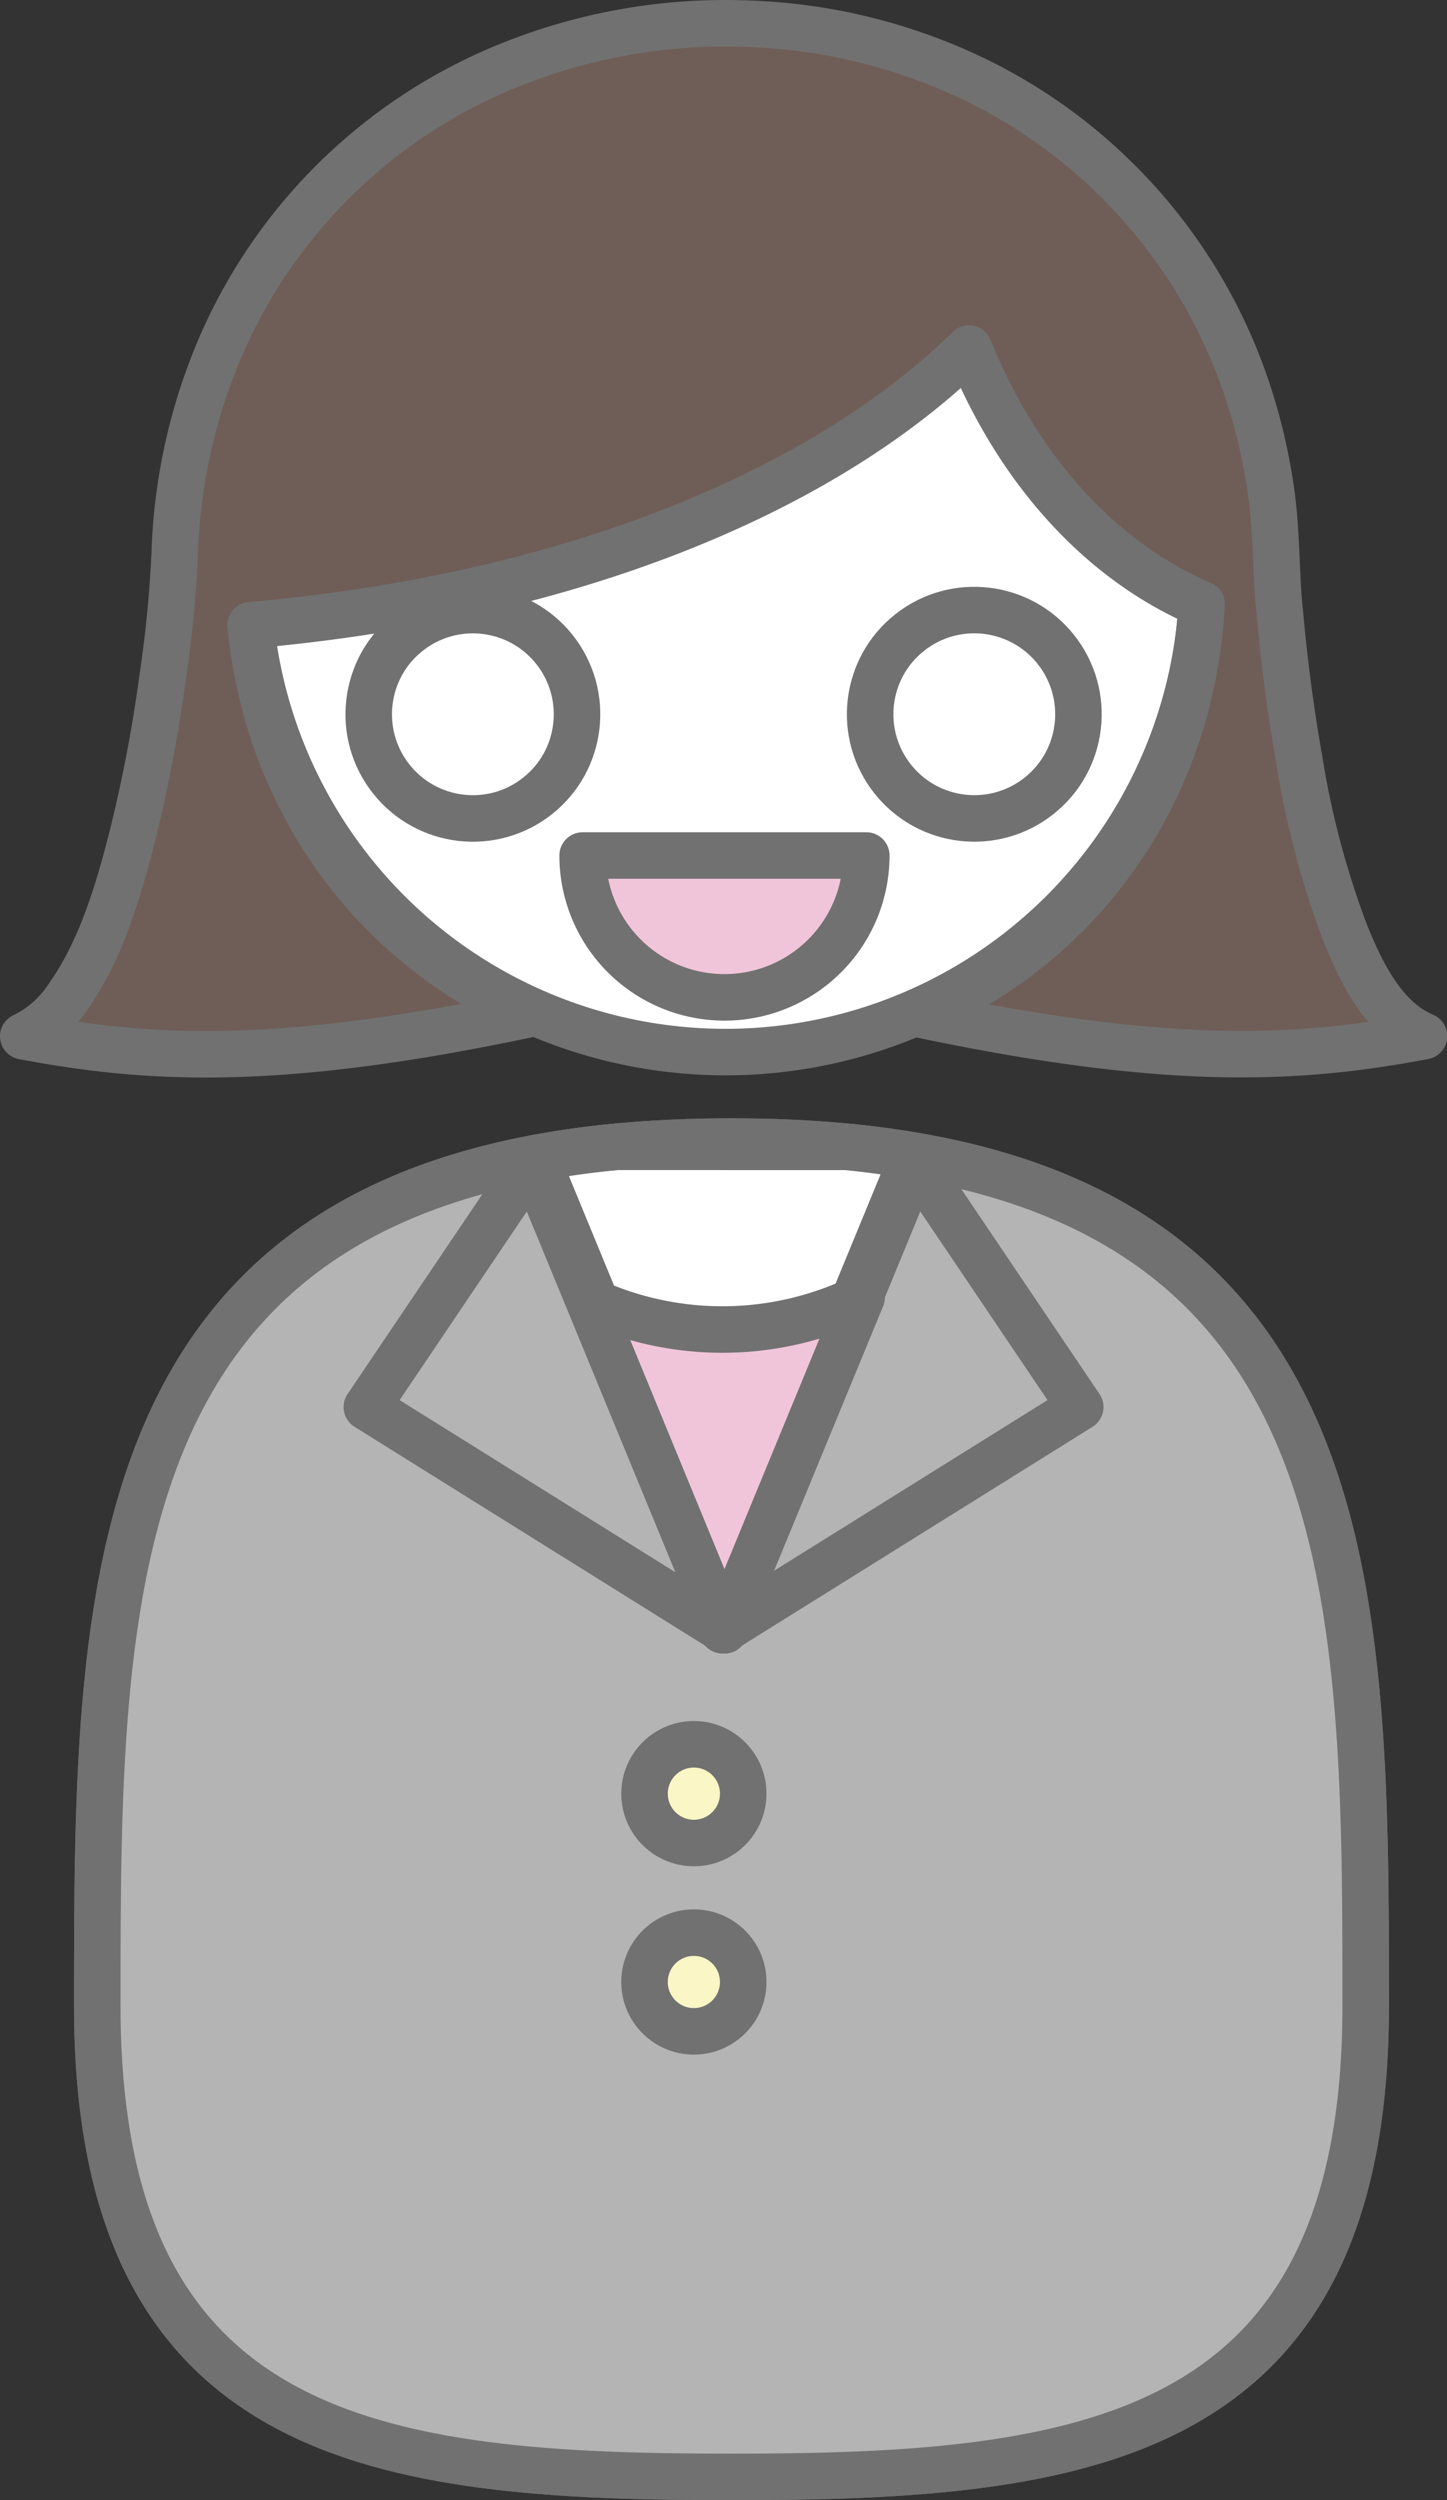 <svg xmlns="http://www.w3.org/2000/svg" viewBox="0 0 143.1 247.18"><rect x="0" y="0" width="143.1" height="247.18" fill="#333333" stroke="none"/><defs><style>.cls-1{fill:#fff;}.cls-1,.cls-2,.cls-3,.cls-4,.cls-5{stroke:#717171;stroke-linecap:round;stroke-linejoin:round;stroke-width:4.6px;}.cls-2{fill:#6f5e57;}.cls-3{fill:#faf6c5;}.cls-4{fill:#b4b4b5;}.cls-5{fill:#f1c5d9;}</style></defs><title>smile_person04</title><g id="レイヤー_2" data-name="レイヤー 2"><g id="レイヤー_12" data-name="レイヤー 12"><circle class="cls-1" cx="71.75" cy="56.82" r="47.2" transform="translate(-19.78 56.9) rotate(-38.43)"/><path class="cls-2" d="M126.3,56.82c-.13-2.75-.21-5.51-.6-8.25a56.84,56.84,0,0,0-2.48-10.38A52.59,52.59,0,0,0,97,8.15,55.86,55.86,0,0,0,76.68,2.5c-1.64-.13-3.29-.2-4.93-.2a57,57,0,0,0-21,4A52.43,52.43,0,0,0,22,33.85a56.22,56.22,0,0,0-4.72,20.82A118.18,118.18,0,0,1,16.1,66.84,145,145,0,0,1,12.85,83.6c-1.34,5.11-3,10.49-6.06,14.85a11,11,0,0,1-4.49,4c12.26,2.3,25,3.13,50.27-2.24C37.23,93.7,26.51,79.46,24.79,61.81,55.51,59.13,81,49,95.83,34.46c4.81,11.94,13,21,23,25.28-1,18.63-12,33.79-28,40.52,25.1,5.3,37.79,4.47,50,2.18-4.09-1.71-6.34-6.55-7.87-10.4a87,87,0,0,1-4.48-17c-.85-4.79-1.48-9.63-1.91-14.48C126.42,59.35,126.36,58.09,126.3,56.82Z"/><circle class="cls-1" cx="46.76" cy="70.62" r="10.3" transform="translate(-33.76 44.36) rotate(-38.43)"/><circle class="cls-1" cx="96.35" cy="70.62" r="10.3" transform="translate(-23.02 75.18) rotate(-38.43)"/><path class="cls-3" d="M135.06,198.32c0,43.31-28.08,46.56-62.72,46.56S9.62,241.63,9.62,198.32s0-85.46,62.72-85.46S135.06,155,135.06,198.32Z"/><path class="cls-4" d="M135.06,198.32c0,43.31-28.08,46.56-62.72,46.56S9.62,241.63,9.62,198.32s0-85.46,62.72-85.46S135.06,155,135.06,198.32Z"/><path class="cls-1" d="M53.05,114.51l18.59,45.12,18.68-45.35c-2.13-.36-4.33-.68-6.66-.9H61C58.2,113.65,55.57,114,53.05,114.51Z"/><polygon class="cls-4" points="71.46 161.18 90.52 114.93 106.83 139.11 71.46 161.18"/><circle class="cls-3" cx="68.62" cy="177.33" r="4.88"/><circle class="cls-3" cx="68.62" cy="195.95" r="4.88"/><path class="cls-5" d="M71.64,161.18l13.57-32.92a31.39,31.39,0,0,1-27,.26Z"/><polygon class="cls-4" points="71.64 161.18 52.59 114.93 36.28 139.11 71.64 161.18"/><path class="cls-5" d="M85.67,84.58a14,14,0,1,1-28.05,0Z"/></g></g></svg>